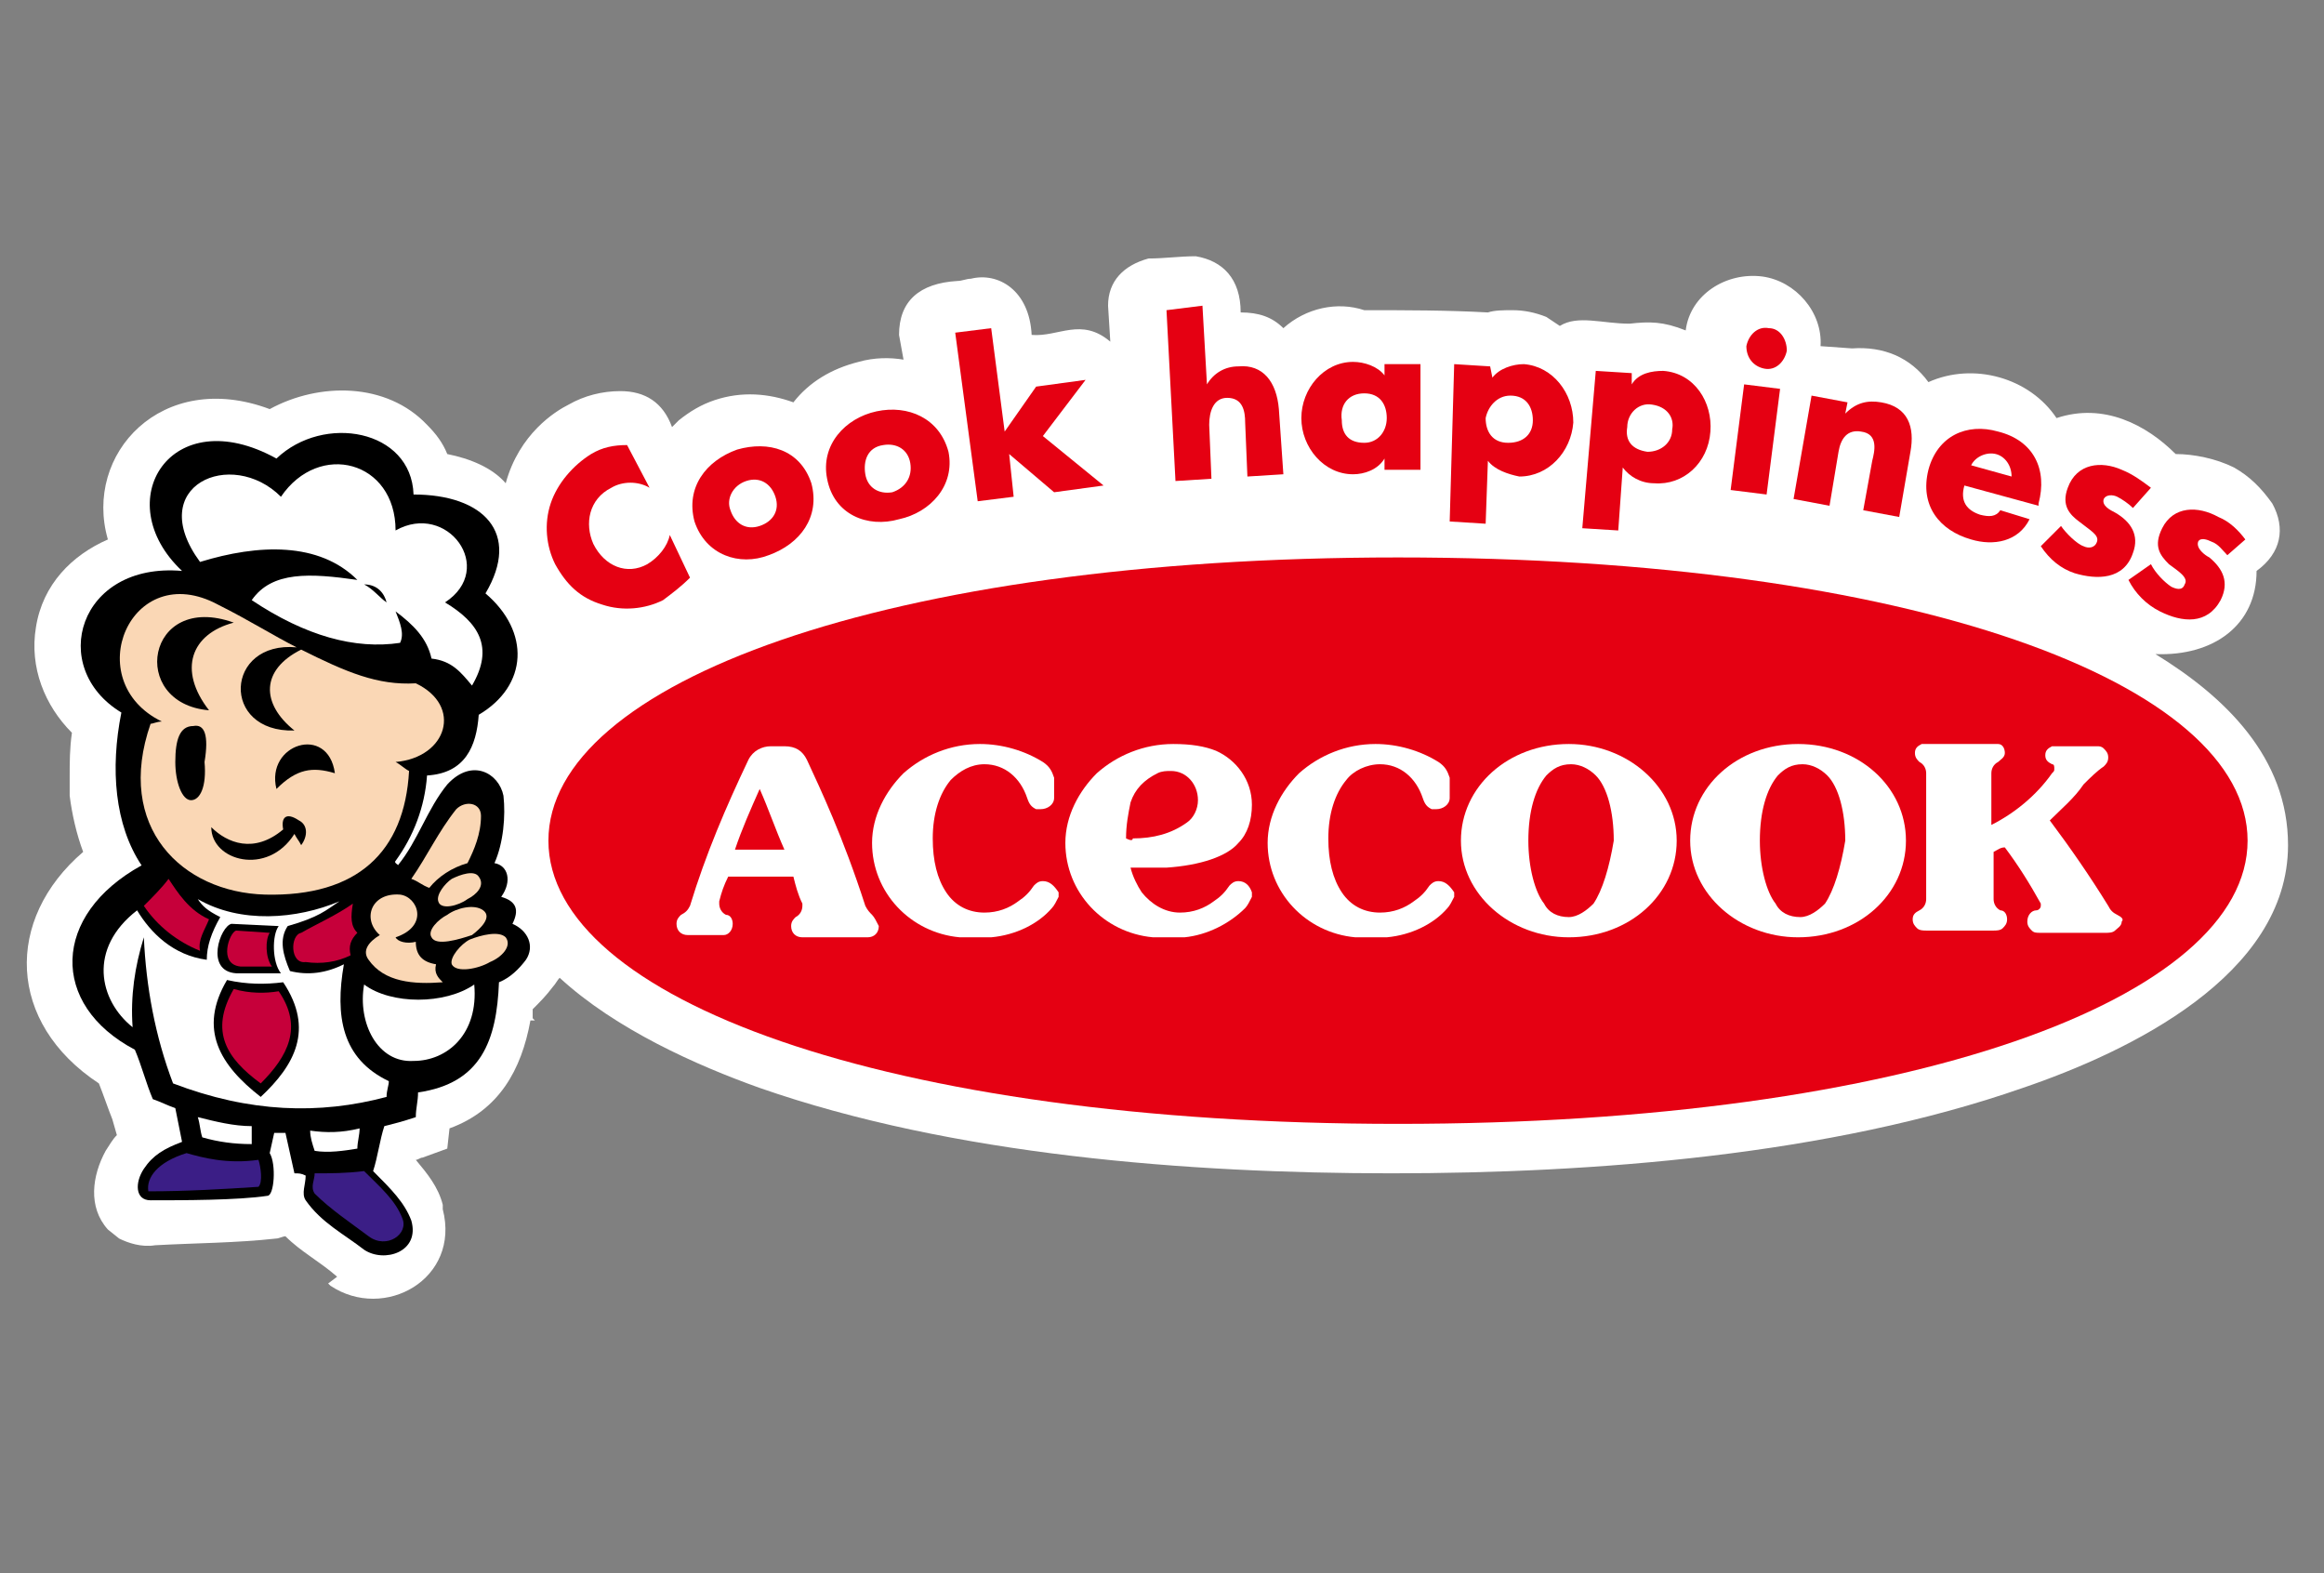 <?xml version="1.0" encoding="utf-8"?>
<!-- Generator: Adobe Illustrator 20.1.0, SVG Export Plug-In . SVG Version: 6.00 Build 0)  -->
<svg version="1.1" id="レイヤー_1" xmlns="http://www.w3.org/2000/svg" xmlns:xlink="http://www.w3.org/1999/xlink" x="0px"
	 y="0px" viewBox="0 0 103.4 70" style="enable-background:new 0 0 103.4 70;" xml:space="preserve">
<rect x="0" y="0" width="103.4" height="70" fill="#808080" stroke="none"/>
<style type="text/css">
	.st0{fill-rule:evenodd;clip-rule:evenodd;fill:#FFFFFF;}
	.st1{fill-rule:evenodd;clip-rule:evenodd;fill:#E50012;}
	.st2{fill-rule:evenodd;clip-rule:evenodd;}
	.st3{fill-rule:evenodd;clip-rule:evenodd;fill:#FAD7B5;}
	.st4{fill-rule:evenodd;clip-rule:evenodd;fill:#C6003A;}
	.st5{fill-rule:evenodd;clip-rule:evenodd;fill:#3B1E86;}
</style>
<g>
	<path class="st0" d="M5.3,55.1l-0.5-0.4c-0.9-1-0.7-2.4-0.1-3.5l0,0l0,0c0.2-0.3,0.3-0.5,0.5-0.7L5,49.8c-0.2-0.5-0.4-1.1-0.6-1.6
		c-4.1-2.7-4.2-7.3-0.7-10.3c-0.3-0.8-0.5-1.7-0.6-2.5l0-0.8c0-0.7,0-1.3,0.1-2c-1.2-1.2-1.9-2.9-1.6-4.7c0.3-1.9,1.6-3.2,3.2-3.9
		c-1.1-3.8,2.4-7.6,7.2-5.8c2.2-1.2,5.2-1.2,7,0.7c0.4,0.4,0.7,0.8,0.9,1.3c1,0.2,2,0.6,2.6,1.3c0.6-2.2,2.2-3.2,2.8-3.5
		c0.7-0.4,1.5-0.6,2.3-0.6c1.1,0,1.9,0.5,2.3,1.6c0.1-0.1,0.2-0.2,0.3-0.3c0.5-0.4,1-0.7,1.6-0.9c1.2-0.4,2.4-0.3,3.5,0.1
		c0.7-0.9,1.7-1.5,2.9-1.8c0.7-0.2,1.4-0.2,2-0.1l-0.2-1.1c0-1.5,0.9-2.3,2.6-2.4c0.2,0,0.4-0.1,0.6-0.1c1.2-0.3,2.6,0.5,2.7,2.5
		c1.2,0.1,2.2-0.8,3.5,0.3l-0.1-1.6c0-1.1,0.7-1.8,1.8-2.1c0.7,0,1.4-0.1,2.1-0.1c1.2,0.2,2,1,2,2.5c0.8,0,1.4,0.2,1.9,0.7
		c1-0.9,2.4-1.2,3.6-0.8c1.9,0,3.7,0,5.5,0.1c0.3-0.1,0.7-0.1,1.1-0.1c0.5,0,1,0.1,1.5,0.3l0.6,0.4c0.8-0.5,1.9-0.1,3.1-0.1
		c0.9-0.1,1.5-0.1,2.5,0.3c0.2-1.6,1.8-2.6,3.4-2.4c1.5,0.2,2.7,1.6,2.6,3.1l1.4,0.1c1.4-0.1,2.6,0.4,3.4,1.5c2-0.9,4.5-0.2,5.7,1.6
		c2.1-0.7,4,0.3,5.3,1.6c0.8,0,1.8,0.2,2.6,0.6c0.7,0.4,1.2,0.9,1.7,1.6c0.6,1.1,0.4,2.2-0.7,3c0,2.4-1.9,3.8-4.5,3.7
		c3.1,1.9,5.9,4.6,5.9,8.5c0,5.8-7.1,9.2-11.8,10.8c-8.6,3-19.1,3.8-28.1,3.8c-9,0-19.5-0.8-28.1-3.8c-2.8-1-6.4-2.6-8.9-4.9
		c-0.1,0.1-0.2,0.3-0.3,0.4c-0.3,0.4-0.6,0.7-0.9,1c0,0.1,0,0.2,0,0.4l0.1,0.1l-0.2,0c-0.4,2.2-1.4,4-3.6,4.8l-0.1,0.9l-1.1,0.4
		c-0.1,0-0.2,0.1-0.3,0.1c0.5,0.6,1,1.2,1.2,2l0,0.1l0,0.1c0.8,3.1-2.6,5-5,3.4l-0.1-0.1L15,56.8c-0.8-0.7-1.6-1.1-2.3-1.8
		c-0.1,0-0.3,0.1-0.4,0.1l0,0l0,0c-1.8,0.2-3.6,0.2-5.4,0.3C6.3,55.5,5.7,55.3,5.3,55.1z"/>
	<g>
		<path class="st1" d="M28.9,21.7c-0.5-0.3-1.2-0.3-1.7,0c-1,0.5-1.2,1.6-0.8,2.5c0.5,1,1.5,1.4,2.4,0.9c0.5-0.3,0.9-0.8,1-1.3
			l0.9,1.9c-0.4,0.4-0.8,0.7-1.2,1c-0.8,0.4-1.8,0.5-2.7,0.2c-1-0.3-1.6-0.9-2.1-1.8c-0.4-0.8-0.5-1.8-0.2-2.7
			c0.3-0.9,1-1.7,1.8-2.2c0.5-0.3,1-0.4,1.6-0.4L28.9,21.7z"/>
		<path class="st1" d="M32.8,20c-1.4,0.5-2.3,1.7-1.9,3.2c0.5,1.5,2,2,3.3,1.5c1.4-0.5,2.3-1.7,1.9-3.2C35.6,20,34.2,19.6,32.8,20
			L32.8,20z M33.2,21.4c0.6-0.2,1.1,0.1,1.3,0.7c0.2,0.6-0.1,1.1-0.7,1.3c-0.6,0.2-1.1-0.1-1.3-0.7C32.3,22.2,32.6,21.6,33.2,21.4z"
			/>
		<path class="st1" d="M39,18.3c-1.4,0.3-2.5,1.5-2.2,3c0.3,1.6,1.8,2.2,3.2,1.8c1.4-0.3,2.5-1.5,2.2-3C41.8,18.6,40.4,18,39,18.3
			L39,18.3z M39.3,19.8c0.6-0.1,1.1,0.2,1.2,0.8c0.1,0.6-0.2,1.1-0.8,1.3c-0.6,0.1-1.1-0.2-1.2-0.8C38.4,20.5,38.6,19.9,39.3,19.8z"
			/>
		<polygon class="st1" points="44.7,19.2 46.1,17.2 48.3,16.9 46.4,19.4 49.1,21.6 46.9,21.9 44.9,20.2 45.1,22.1 43.5,22.3 
			42.5,14.8 44.1,14.6 		"/>
		<path class="st1" d="M53.5,13.6l0.2,3.5l0,0c0.3-0.5,0.8-0.8,1.4-0.8c1.1-0.1,1.7,0.7,1.8,1.9l0.2,2.9l-1.6,0.1l-0.1-2.4
			c0-0.5-0.1-1.1-0.8-1.1c-0.6,0-0.8,0.6-0.8,1.2l0.1,2.4l-1.6,0.1l-0.4-7.6L53.5,13.6z"/>
		<path class="st1" d="M63.2,16.2l-1.6,0l0,0.5c-0.3-0.4-0.9-0.6-1.4-0.6c-1.3,0-2.3,1.2-2.3,2.5c0,1.3,1,2.5,2.3,2.5
			c0.5,0,1.1-0.2,1.4-0.7h0l0,0.5l1.6,0L63.2,16.2L63.2,16.2z M60.7,17.5c0.7,0,1,0.5,1,1.1c0,0.6-0.4,1.1-1,1.1c-0.7,0-1-0.4-1-1
			C59.6,18,60,17.5,60.7,17.5z"/>
		<path class="st1" d="M66.3,16.3l-1.6-0.1l-0.2,7l1.6,0.1l0.1-2.8c0.3,0.4,0.9,0.6,1.4,0.7c1.3,0,2.3-1.1,2.4-2.4
			c0-1.3-0.9-2.5-2.2-2.6c-0.5,0-1.1,0.2-1.4,0.6l0,0L66.3,16.3L66.3,16.3z M67.2,17.6c0.7,0,1,0.5,1,1.1c0,0.6-0.4,1-1.1,1
			c-0.7,0-1-0.5-1-1.1C66.2,18.1,66.6,17.6,67.2,17.6z"/>
		<path class="st1" d="M72.6,16.6L71,16.5l-0.6,7l1.6,0.1l0.2-2.8c0.3,0.4,0.8,0.7,1.4,0.7c1.3,0.1,2.4-0.9,2.5-2.3
			c0.1-1.3-0.7-2.6-2.1-2.7c-0.5,0-1.1,0.1-1.4,0.6l0,0L72.6,16.6L72.6,16.6z M73.5,18c0.7,0.1,1,0.6,0.9,1.1c0,0.6-0.5,1-1.1,1
			c-0.7-0.1-1-0.5-0.9-1.1C72.4,18.4,72.9,17.9,73.5,18z"/>
		<path class="st1" d="M79.5,15.6c-0.1,0.5-0.5,0.9-1,0.8c-0.5-0.1-0.8-0.5-0.8-1c0.1-0.5,0.5-0.9,1-0.8
			C79.2,14.6,79.5,15.1,79.5,15.6L79.5,15.6z M78.6,22L77,21.8l0.6-4.7l1.6,0.2L78.6,22z"/>
		<path class="st1" d="M82.1,18.4L82.1,18.4c0.5-0.5,1-0.6,1.6-0.5c1.2,0.2,1.5,1.1,1.3,2.2L84.5,23l-1.6-0.3l0.4-2.2
			c0.1-0.4,0.3-1.2-0.5-1.3c-0.6-0.1-0.9,0.3-1,0.9l-0.4,2.4l-1.6-0.3l0.8-4.6l1.6,0.3L82.1,18.4z"/>
		<path class="st1" d="M90.7,22.4c0.4-1.5-0.2-2.8-1.8-3.2c-1.4-0.4-2.7,0.2-3.1,1.7c-0.4,1.6,0.5,2.7,1.9,3.1
			c1,0.3,2.1,0.1,2.6-0.9L89,22.7c-0.2,0.3-0.5,0.3-0.9,0.2c-0.6-0.2-0.9-0.6-0.7-1.3l3.3,0.9L90.7,22.4L90.7,22.4z M87.7,20.7
			c0.2-0.4,0.7-0.6,1.1-0.5c0.4,0.1,0.7,0.5,0.7,1L87.7,20.7z"/>
		<path class="st1" d="M94.9,22.6c-0.2-0.2-0.5-0.4-0.7-0.5c-0.2-0.1-0.5-0.1-0.6,0.1c-0.1,0.3,0.3,0.5,0.5,0.6
			c0.7,0.4,1.1,1,0.8,1.8c-0.4,1.2-1.6,1.2-2.6,0.9c-0.6-0.2-1.1-0.6-1.5-1.2l0.9-0.9c0.2,0.3,0.7,0.8,1,0.9
			c0.2,0.1,0.5,0.1,0.6-0.2c0.1-0.3-0.3-0.5-0.8-0.9c-0.4-0.3-0.8-0.7-0.5-1.5c0.4-1.1,1.5-1.2,2.4-0.8c0.5,0.2,0.9,0.5,1.3,0.8
			L94.9,22.6z"/>
		<path class="st1" d="M99.1,24.7c-0.2-0.2-0.4-0.5-0.7-0.6c-0.2-0.1-0.5-0.2-0.6,0c-0.1,0.3,0.3,0.6,0.5,0.7
			c0.6,0.5,0.9,1.1,0.5,1.9c-0.6,1.1-1.7,1-2.7,0.5c-0.6-0.3-1.1-0.8-1.4-1.4l1-0.7c0.2,0.4,0.6,0.8,0.9,1c0.2,0.1,0.5,0.2,0.6-0.1
			c0.2-0.3-0.3-0.6-0.7-0.9c-0.4-0.4-0.7-0.8-0.3-1.6c0.5-1,1.6-1,2.5-0.5c0.5,0.2,0.9,0.6,1.2,1L99.1,24.7z"/>
	</g>
	<g>
		<path class="st1" d="M100,37.4c0,7-15,12.6-37.8,12.6c-22.8,0-37.8-5.6-37.8-12.6c0-7,15-12.6,37.8-12.6
			C85.1,24.8,100,30.4,100,37.4z"/>
		<path class="st0" d="M34.9,33.2L34.9,33.2C34.9,33.2,34.9,33.2,34.9,33.2z"/>
		<path class="st0" d="M34.9,33.2"/>
		<path class="st0" d="M33.3,33.8"/>
		<path class="st0" d="M33.9,37.8c-0.4,0-0.8,0-1.2,0c0.3-0.9,0.7-1.8,1.1-2.7c0.4,0.9,0.7,1.8,1.1,2.7
			C34.5,37.8,34.2,37.8,33.9,37.8L33.9,37.8z M38.8,40.7c-0.1-0.1-0.2-0.2-0.3-0.4c-1-3.1-2-5.2-2.6-6.5c-0.2-0.4-0.5-0.6-1-0.6
			c-0.1,0-0.2,0-0.2,0c-0.1,0-0.3,0-0.4,0l0,0c-0.4,0-0.8,0.2-1,0.6c-1,2.1-1.9,4.2-2.6,6.5c-0.1,0.2-0.2,0.3-0.4,0.4
			c-0.1,0.1-0.2,0.2-0.2,0.4c0,0.3,0.2,0.5,0.5,0.5c0.3,0,0.6,0,0.8,0c0.3,0,0.5,0,0.8,0c0.2,0,0.4-0.2,0.4-0.5
			c0-0.2-0.1-0.4-0.3-0.4c-0.2-0.1-0.3-0.3-0.3-0.5c0,0,0-0.1,0-0.1c0.1-0.4,0.2-0.7,0.4-1.1c0.5,0,1,0,1.5,0c0.5,0,0.9,0,1.4,0
			c0.1,0.4,0.2,0.8,0.4,1.2c0,0,0,0.1,0,0.1c0,0.2-0.1,0.4-0.3,0.5c-0.1,0.1-0.2,0.2-0.2,0.4c0,0.3,0.2,0.5,0.5,0.5c0.5,0,1,0,1.5,0
			c0.5,0,0.9,0,1.4,0c0.3,0,0.5-0.2,0.5-0.5C39,41,38.9,40.8,38.8,40.7z"/>
		<path class="st0" d="M46.4,39.2c-0.2,0-0.3,0.1-0.4,0.2c-0.2,0.3-0.4,0.5-0.7,0.7c-0.4,0.3-0.9,0.5-1.5,0.5
			c-0.7,0-1.3-0.3-1.7-0.9c-0.4-0.6-0.6-1.4-0.6-2.4c0-1.1,0.3-2,0.8-2.6c0.4-0.4,0.9-0.7,1.5-0.7c0.9,0,1.6,0.6,1.9,1.5
			c0.1,0.3,0.2,0.4,0.4,0.5c0.1,0,0.1,0,0.2,0c0.3,0,0.6-0.2,0.6-0.5c0,0,0-0.1,0-0.1c0-0.2,0-0.3,0-0.5c0-0.1,0-0.2,0-0.3
			c-0.1-0.3-0.2-0.5-0.5-0.7c-0.8-0.5-1.8-0.8-2.8-0.8c-1.3,0-2.5,0.5-3.4,1.3c-0.8,0.8-1.4,1.9-1.4,3.1c0,2.2,1.7,4,3.9,4.2
			c0.3,0,0.5,0,0.8,0c0.2,0,0.4,0,0.6,0c1.1-0.1,2.1-0.6,2.7-1.3c0.1-0.1,0.2-0.3,0.3-0.5c0-0.1,0-0.1,0-0.2
			C46.9,39.4,46.7,39.2,46.4,39.2z"/>
		<path class="st0" d="M70.9,40.2c-0.3,0.3-0.7,0.6-1.1,0.6c-0.5,0-0.9-0.2-1.1-0.6c-0.4-0.5-0.7-1.6-0.7-2.8c0-1.3,0.3-2.3,0.8-2.9
			v0c0.3-0.3,0.6-0.5,1.1-0.5c0.4,0,0.8,0.2,1.1,0.5l0,0c0.5,0.5,0.8,1.6,0.8,2.9C71.6,38.6,71.3,39.6,70.9,40.2L70.9,40.2z
			 M69.8,33.1c-2.7,0-4.8,1.9-4.8,4.3c0,2.4,2.2,4.3,4.8,4.3c2.7,0,4.8-1.9,4.8-4.3C74.6,35,72.4,33.1,69.8,33.1z"/>
		<path class="st0" d="M81.2,40.2c-0.3,0.3-0.7,0.6-1.1,0.6c-0.5,0-0.9-0.2-1.1-0.6c-0.4-0.5-0.7-1.6-0.7-2.8c0-1.3,0.3-2.3,0.8-2.9
			v0c0.3-0.3,0.6-0.5,1.1-0.5c0.4,0,0.8,0.2,1.1,0.5l0,0c0.5,0.5,0.8,1.6,0.8,2.9C81.9,38.6,81.6,39.6,81.2,40.2L81.2,40.2z
			 M80,33.1c-2.7,0-4.8,1.9-4.8,4.3c0,2.4,2.2,4.3,4.8,4.3c2.7,0,4.8-1.9,4.8-4.3C84.8,35,82.7,33.1,80,33.1z"/>
		<path class="st0" d="M50.1,37.3c0-0.6,0.1-1.1,0.2-1.6c0.2-0.6,0.6-1,1.2-1.3c0.2-0.1,0.4-0.1,0.6-0.1c0.7,0,1.2,0.6,1.2,1.3
			c0,0.4-0.2,0.8-0.5,1c-0.7,0.5-1.5,0.7-2.4,0.7C50.4,37.4,50.3,37.4,50.1,37.3C50.1,37.4,50.1,37.3,50.1,37.3L50.1,37.3z
			 M55.1,39.2c-0.2,0-0.3,0.1-0.4,0.2c-0.2,0.3-0.4,0.5-0.7,0.7c-0.4,0.3-0.9,0.5-1.5,0.5c-0.7,0-1.3-0.4-1.7-0.9
			c-0.2-0.3-0.4-0.7-0.5-1.1c0.2,0,0.5,0,0.7,0c0.3,0,0.6,0,0.9,0c1.5-0.1,2.7-0.5,3.2-1.1c0.4-0.4,0.6-1,0.6-1.7
			c0-1.1-0.7-2-1.6-2.4c-0.5-0.2-1.1-0.3-1.9-0.3c-1.3,0-2.5,0.5-3.4,1.3c-0.8,0.8-1.4,1.9-1.4,3.1c0,2.2,1.7,4,3.9,4.2
			c0.3,0,0.5,0,0.8,0c0.2,0,0.4,0,0.6,0c1-0.1,2-0.6,2.7-1.3c0.1-0.1,0.2-0.3,0.3-0.5c0-0.1,0-0.1,0-0.2
			C55.6,39.4,55.4,39.2,55.1,39.2z"/>
		<path class="st0" d="M94.2,40.7c-0.2-0.1-0.3-0.2-0.4-0.4c-0.8-1.3-1.7-2.6-2.6-3.8c0.5-0.5,1.1-1,1.5-1.6
			c0.3-0.3,0.6-0.6,0.9-0.8c0.1-0.1,0.2-0.2,0.2-0.4c0-0.2-0.1-0.3-0.2-0.4c-0.1-0.1-0.2-0.1-0.3-0.1h-1.8c-0.1,0-0.2,0-0.2,0
			c-0.2,0.1-0.3,0.2-0.3,0.4c0,0.2,0.1,0.3,0.3,0.4c0.1,0,0.1,0.1,0.1,0.2c0,0.1,0,0.1-0.1,0.2c-0.7,1-1.7,1.8-2.7,2.3v-2.3
			c0-0.2,0.1-0.4,0.3-0.5c0.1-0.1,0.3-0.2,0.3-0.4c0-0.2-0.1-0.4-0.3-0.4c-0.1,0-0.2,0-0.2,0h-3c-0.1,0-0.2,0-0.2,0
			c-0.2,0.1-0.3,0.2-0.3,0.4c0,0.2,0.1,0.3,0.2,0.4c0.2,0.1,0.3,0.3,0.3,0.5v5.6c0,0.2-0.1,0.4-0.3,0.5c-0.2,0.1-0.3,0.2-0.3,0.4
			c0,0.2,0.1,0.3,0.2,0.4c0.1,0.1,0.3,0.1,0.4,0.1h3c0.1,0,0.3,0,0.4-0.1c0.1-0.1,0.2-0.2,0.2-0.4c0-0.2-0.1-0.4-0.3-0.4
			c-0.2-0.1-0.3-0.3-0.3-0.5v-2.1c0.2-0.1,0.3-0.2,0.5-0.2c0.6,0.8,1.1,1.6,1.6,2.5c0,0,0,0.1,0,0.1c0,0.1-0.1,0.2-0.2,0.2l0,0
			c-0.2,0-0.4,0.2-0.4,0.5c0,0.2,0.1,0.3,0.2,0.4l0,0c0.1,0.1,0.2,0.1,0.4,0.1h2.9c0.1,0,0.3,0,0.4-0.1c0.1-0.1,0.3-0.2,0.3-0.4
			C94.5,40.9,94.4,40.8,94.2,40.7z"/>
		<path class="st0" d="M64,39.2c-0.2,0-0.3,0.1-0.4,0.2c-0.2,0.3-0.4,0.5-0.7,0.7c-0.4,0.3-0.9,0.5-1.5,0.5c-0.7,0-1.3-0.3-1.7-0.9
			c-0.4-0.6-0.6-1.4-0.6-2.4c0-1.1,0.3-2,0.8-2.6c0.3-0.4,0.9-0.7,1.5-0.7c0.9,0,1.6,0.6,1.9,1.5c0.1,0.3,0.2,0.4,0.4,0.5
			c0.1,0,0.1,0,0.2,0c0.3,0,0.6-0.2,0.6-0.5c0,0,0-0.1,0-0.1c0-0.2,0-0.3,0-0.5c0-0.1,0-0.2,0-0.3c-0.1-0.3-0.2-0.5-0.5-0.7
			c-0.8-0.5-1.8-0.8-2.8-0.8c-1.3,0-2.5,0.5-3.4,1.3c-0.8,0.8-1.4,1.9-1.4,3.1c0,2.2,1.7,4,3.9,4.2c0.3,0,0.5,0,0.8,0
			c0.2,0,0.4,0,0.6,0c1.1-0.1,2.1-0.6,2.7-1.3c0.1-0.1,0.2-0.3,0.3-0.5c0-0.1,0-0.1,0-0.2C64.5,39.4,64.3,39.2,64,39.2z"/>
	</g>
	<g>
		<path class="st2" d="M6.3,38.5c-1.2-1.8-1.4-4.3-0.9-6.8c-3.3-2-1.9-6.7,2.7-6.3c-3.3-3.1-0.5-7.6,4.2-5c2.1-2,6-1.3,6.1,1.6
			c3.1,0,4.8,1.7,3.2,4.4c2,1.7,1.9,4.1-0.3,5.4c-0.1,1.4-0.6,2.6-2.3,2.7c-0.1,1.4-0.6,2.7-1.4,3.8c-0.1,0.1,0.2,0.2,0.1,0.2
			c0.9-1.1,1.3-2.5,2.2-3.6c1.1-1.2,2.3-0.5,2.5,0.5c0.1,0.9,0,2.1-0.4,3c0.6,0.1,0.8,0.8,0.3,1.5c0.7,0.2,0.8,0.6,0.5,1.2
			c0.7,0.3,1,1,0.6,1.6c-0.3,0.4-0.7,0.8-1.2,1c-0.1,2.6-0.8,4.5-3.6,4.9c0,0.4-0.1,0.7-0.1,1.1c-0.6,0.2-1,0.3-1.4,0.4
			c-0.2,0.6-0.3,1.4-0.5,2c0.8,0.8,1.4,1.4,1.7,2.2c0.4,1.4-1.2,1.9-2.1,1.3c-0.9-0.7-1.9-1.2-2.6-2.2c-0.2-0.3,0-0.7,0-1.1
			c-0.2-0.1-0.3-0.1-0.5-0.1l-0.4-1.8c-0.2,0-0.3,0-0.5,0L12,51.3c0.3,0.5,0.2,1.9-0.1,1.9c-1.3,0.2-3.8,0.2-5.2,0.2
			c-0.7,0-0.7-0.8-0.3-1.4c0.4-0.6,0.9-0.9,1.7-1.2c-0.1-0.5-0.2-1-0.3-1.5c-0.3-0.1-0.7-0.3-1-0.4c-0.3-0.7-0.5-1.5-0.8-2.2
			C2.2,44.7,2.3,40.7,6.3,38.5z"/>
		<path class="st3" d="M7.2,32.1c-3.7-1.8-1.4-7.3,2.5-5.2c1.4,0.7,2.5,1.4,3.5,1.9c-3.2-0.3-3.4,3.8-0.1,3.7
			c-1.5-1.2-1.5-2.7,0.3-3.6c2,1,3.4,1.6,5.1,1.5c2.1,1,1.4,3.3-0.9,3.5c0.2,0.1,0.4,0.3,0.6,0.4c-0.2,3.6-2.3,5.6-6.4,5.5
			c-3.7-0.1-6.7-3-5.1-7.6C6.8,32.2,7,32.1,7.2,32.1z"/>
		<path class="st0" d="M6.4,41.7C6,43,5.8,44.3,5.9,45.7c-1.5-1.2-2-3.5,0.2-5.2c0.6,1,1.6,2,3.1,2.2c0-0.6,0.2-1.2,0.6-1.9
			c-0.6-0.3-0.8-0.5-1-0.8c1.9,1.1,4.4,0.9,6.3,0.1c-0.6,0.4-0.9,0.7-2.3,1.1c-0.4,0.6-0.2,1.3,0.1,2c0.8,0.2,1.6,0.1,2.4-0.3
			c-0.4,2.3-0.1,4.2,2,5.2c0,0.2-0.1,0.4-0.1,0.7c-3,0.8-6.1,0.7-9.5-0.6C6.9,46.1,6.5,43.9,6.4,41.7z"/>
		<path class="st0" d="M15.9,25.8c-1.7-1.7-4.4-1.6-7-0.8c-2.5-3.4,1.4-5.1,3.6-2.9c1.7-2.5,5.1-1.6,5.1,1.5
			c2.3-1.3,4.5,1.7,2.2,3.2c1.5,0.9,2.2,2,1.2,3.7c-0.5-0.6-0.9-1.1-1.8-1.2c-0.2-0.9-0.8-1.5-1.6-2.1c0.2,0.5,0.4,1,0.2,1.4
			c-2,0.3-4.2-0.3-6.6-1.9C12.1,25.4,13.8,25.5,15.9,25.8z"/>
		<path class="st2" d="M9.3,31.6c-3.6-0.3-2.8-5.3,1.1-3.9C8.5,28.2,7.9,29.8,9.3,31.6z"/>
		<path class="st2" d="M12.3,35.1c-0.5-2,2.3-2.9,2.6-0.7C13.9,34.1,13.2,34.2,12.3,35.1z"/>
		<path class="st2" d="M9.1,33.9c0.1,1.1-0.2,1.7-0.6,1.7c-0.4,0-0.7-0.8-0.7-1.7c0-1,0.2-1.6,0.8-1.6C9.1,32.2,9.3,32.7,9.1,33.9z"
			/>
		<path class="st2" d="M9.4,36.8c0.7,0.7,1.9,1.2,3.2,0.1c-0.1-0.5,0.1-0.8,0.7-0.4c0.4,0.2,0.4,0.7,0.1,1.1
			c-0.1-0.2-0.2-0.3-0.3-0.5C11.9,39,9.4,38.3,9.4,36.8z"/>
		<path class="st3" d="M19.7,43.7c-0.2-0.2-0.4-0.4-0.3-0.8c-0.6-0.1-0.9-0.4-0.9-1c-0.4,0.1-0.8,0-0.9-0.2c1.5-0.5,1-1.8,0.2-1.9
			c-1.3-0.1-1.7,1.1-0.9,1.8c-0.5,0.3-0.8,0.7-0.5,1.1C17.1,43.7,18.4,43.8,19.7,43.7z"/>
		<path class="st3" d="M20.1,42.9c-0.1-0.3,0.4-0.9,0.8-1.1c0.5-0.2,1.3-0.4,1.6-0.1c0.3,0.4-0.2,0.9-0.7,1.1
			C21.3,43.1,20.3,43.3,20.1,42.9z"/>
		<path class="st3" d="M19.2,41.7c-0.2-0.3,0.3-0.8,0.7-1c0.4-0.3,1.2-0.5,1.6-0.2c0.4,0.3-0.1,0.8-0.5,1.1
			C20.4,41.8,19.4,42.1,19.2,41.7z"/>
		<path class="st3" d="M19.5,40.1c-0.1-0.3,0.3-0.8,0.6-1c0.4-0.2,1-0.4,1.2-0.1c0.3,0.4-0.1,0.8-0.5,1
			C20.4,40.3,19.6,40.5,19.5,40.1z"/>
		<path class="st3" d="M19.1,39.5c-0.3-0.1-0.5-0.3-0.8-0.4c0.7-1,1.2-2.1,2-3.1c0.4-0.4,1.1-0.3,1.1,0.3c0,0.8-0.3,1.5-0.6,2.1
			C20.1,38.6,19.5,39,19.1,39.5z"/>
		<path class="st4" d="M6.4,40.3c0.4-0.4,0.8-0.8,1.1-1.2c0.4,0.6,0.9,1.4,1.8,1.8c-0.2,0.5-0.5,0.9-0.4,1.4
			C7.9,41.9,7,41.2,6.4,40.3z"/>
		<path class="st4" d="M15.7,40.2c-0.1,0.6-0.1,1,0.2,1.3c-0.3,0.3-0.4,0.6-0.3,1c-0.6,0.3-1.3,0.4-2,0.3c-0.7,0.1-0.7-1.2-0.2-1.3
			C14.1,41.1,15,40.7,15.7,40.2z"/>
		<path class="st0" d="M16.2,43.8c1.2,0.9,3.6,0.9,4.9,0c0.2,2.2-1.2,3.4-2.7,3.4C16.8,47.3,15.9,45.5,16.2,43.8z"/>
		<path class="st0" d="M13.8,50.3c0.7,0.1,1.4,0.1,2.2-0.1c0,0.3-0.1,0.6-0.1,0.9c-0.6,0.1-1.3,0.2-1.9,0.1
			C13.9,50.9,13.8,50.6,13.8,50.3z"/>
		<path class="st5" d="M8.3,51.3c0.7,0.2,1.8,0.5,3.2,0.3c0.1,0.3,0.2,1,0,1.2C10,52.9,8.3,53,6.6,53C6.5,52.4,7,51.7,8.3,51.3z"/>
		<path class="st5" d="M14,52.2c0.7,0,1.4,0,2.2-0.1c0.7,0.7,1.4,1.3,1.7,2.1c0.3,0.7-0.7,1.4-1.5,0.8c-0.8-0.6-1.7-1.2-2.4-1.9
			C13.8,52.8,14,52.5,14,52.2z"/>
		<path class="st2" d="M10.3,41.1l2.1,0.1c-0.3,0.4-0.3,1.6,0.1,2.1l-2,0C9.1,43.2,9.8,41.2,10.3,41.1z"/>
		<path class="st4" d="M10.5,41.4l1.5,0.1c-0.2,0.3-0.2,1.1,0.1,1.5l-1.4,0C9.7,42.9,10.2,41.5,10.5,41.4z"/>
		<path class="st2" d="M10.1,43.6c0.9,0.2,1.7,0.2,2.5,0.1c1.4,2.1,0.5,3.7-1,5.1C9.8,47.4,8.8,45.8,10.1,43.6z"/>
		<path class="st4" d="M10.4,44c0.7,0.2,1.4,0.2,2,0.1c1.1,1.6,0.4,2.9-0.8,4.1C10.1,47.1,9.3,45.9,10.4,44z"/>
		<path class="st2" d="M16.2,26c0.6,0,0.9,0.4,1,0.8C16.9,26.6,16.6,26.2,16.2,26z"/>
		<path class="st0" d="M11.2,50.1c-0.8,0-1.6-0.2-2.4-0.4C8.9,50,8.9,50.3,9,50.6c0.7,0.2,1.4,0.3,2.2,0.3L11.2,50.1z"/>
	</g>
</g>
</svg>

